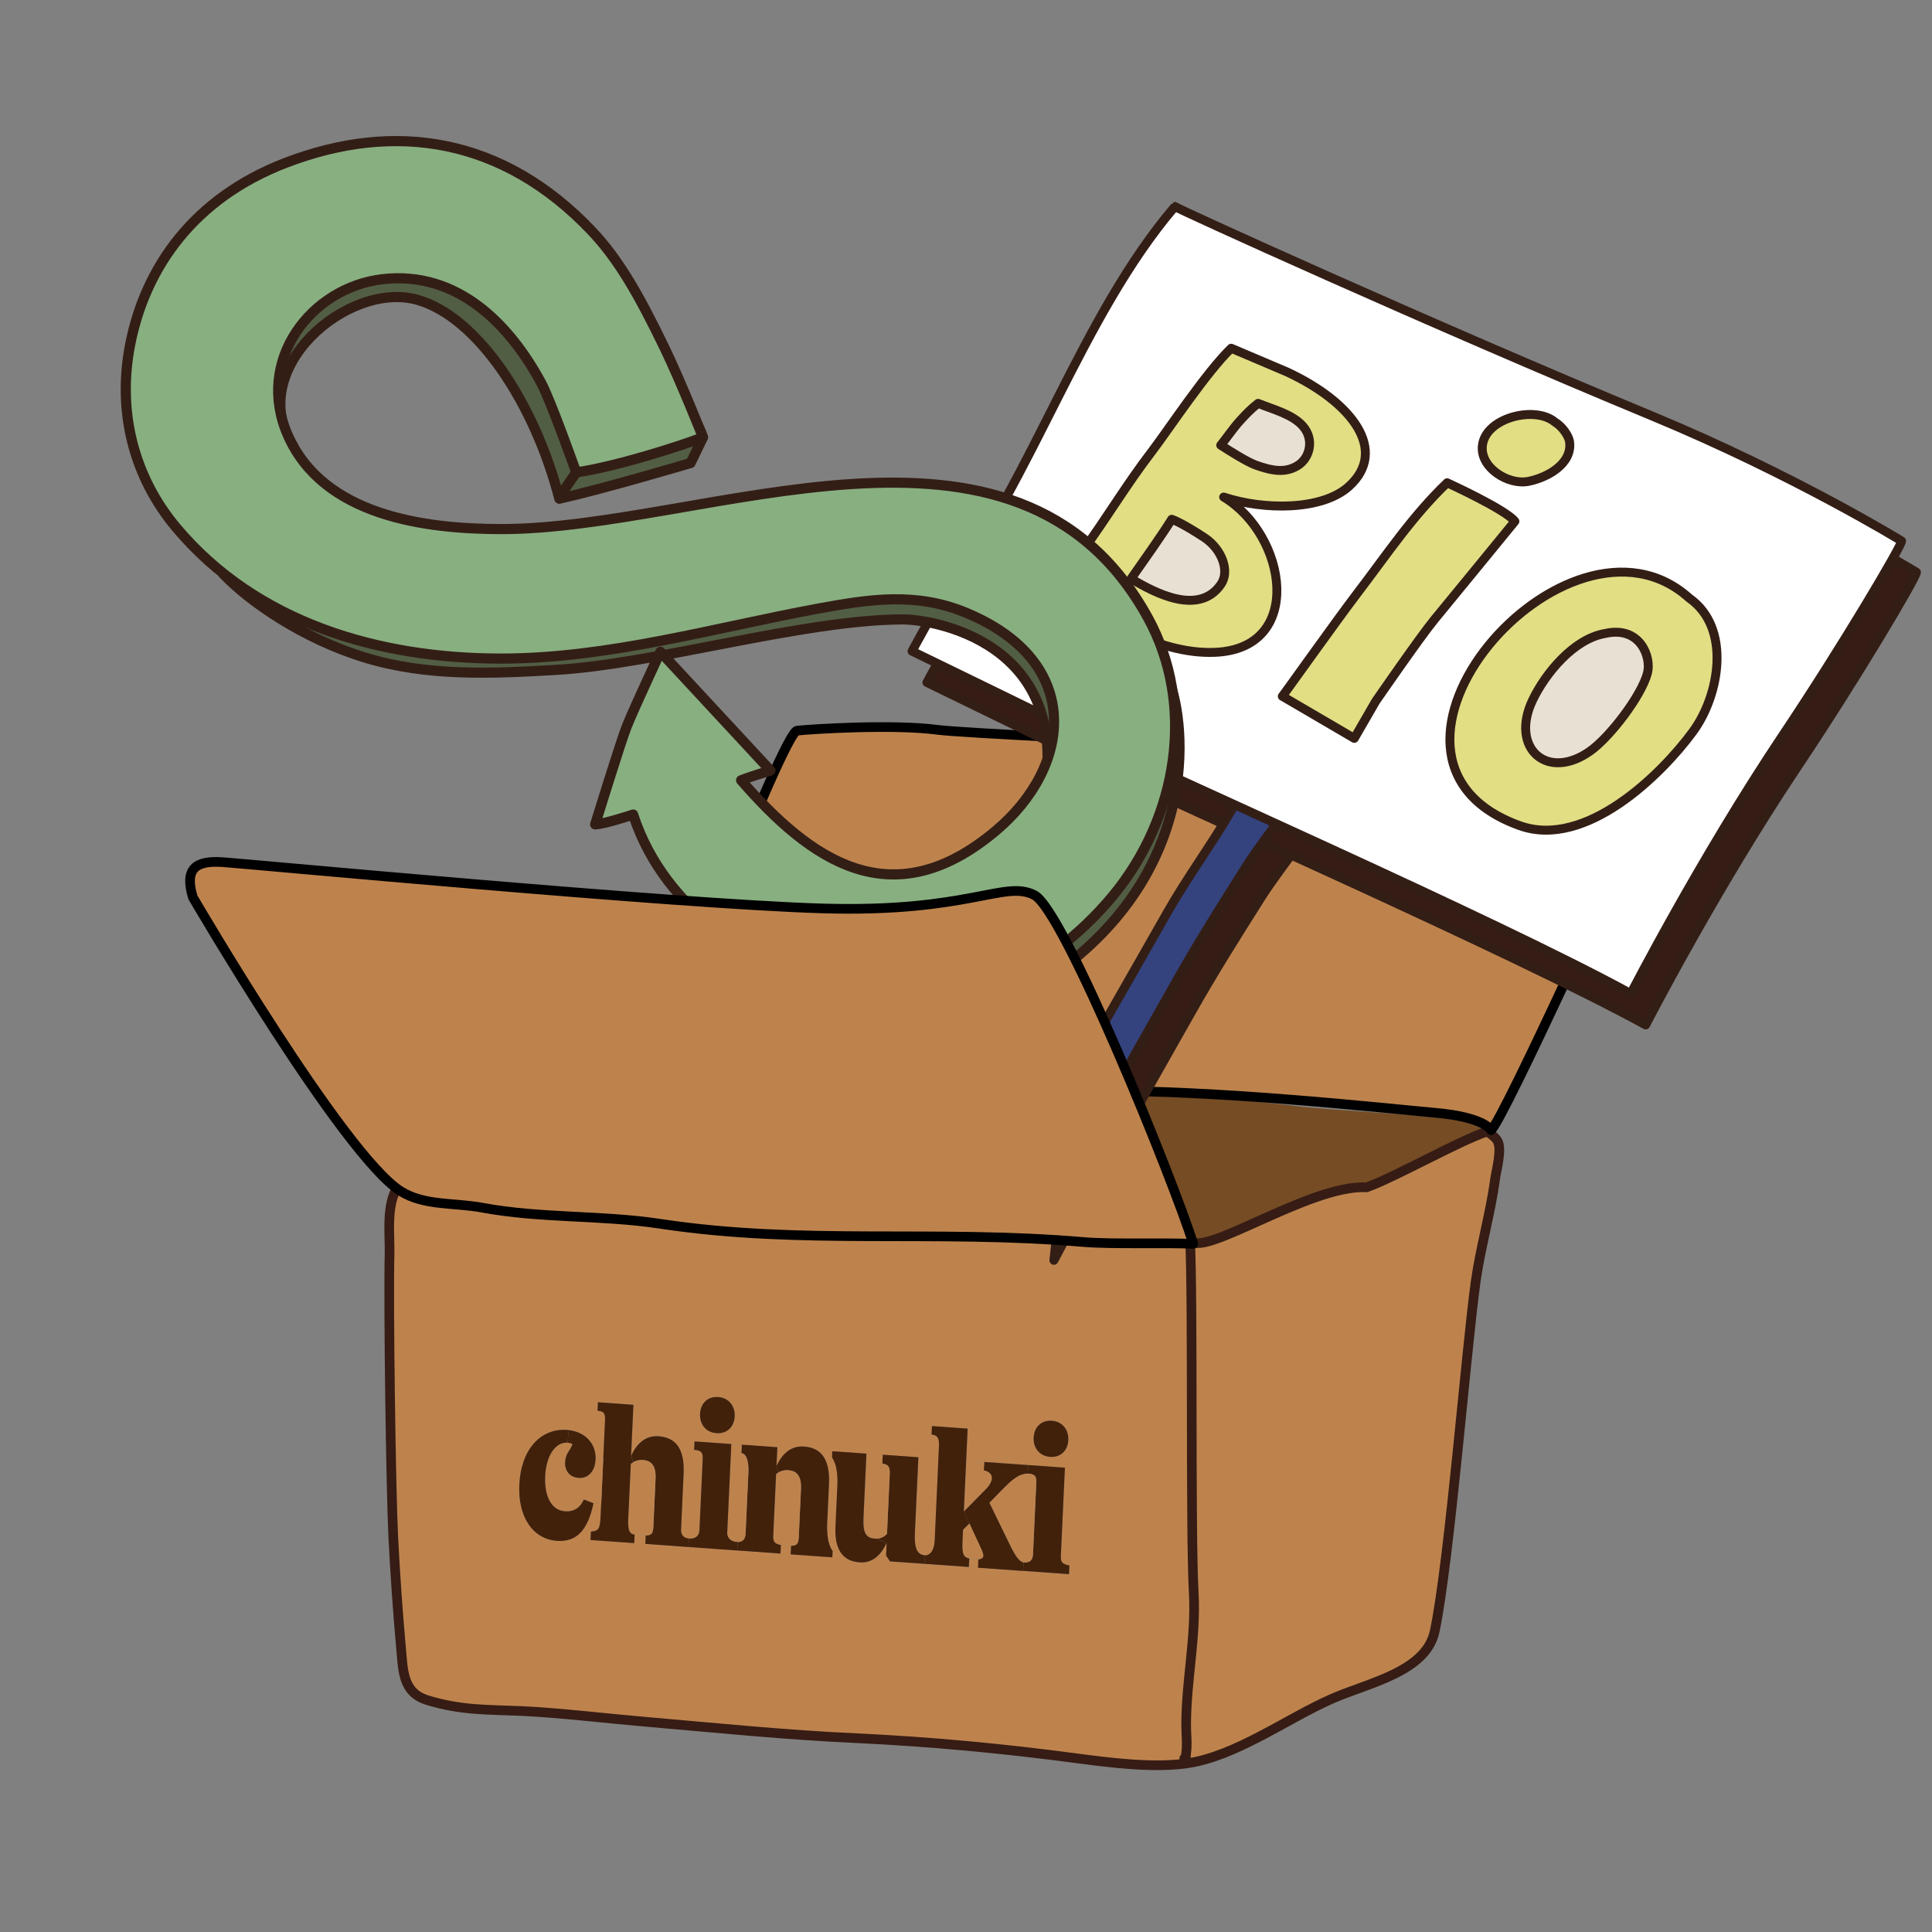 <svg viewBox="0 0 400 400" height="400" width="400" xmlns="http://www.w3.org/2000/svg" data-name="Layer 1" id="Layer_1"><rect x="0" y="0" width="400" height="400" fill="#808080" stroke="none"/>
  <defs>
    <style>
      .cls-1 {
        fill: #361c14;
      }

      .cls-1, .cls-2, .cls-3, .cls-4, .cls-5, .cls-6, .cls-7, .cls-8, .cls-9, .cls-10 {
        stroke-linecap: round;
        stroke-linejoin: round;
      }

      .cls-1, .cls-2, .cls-4, .cls-5, .cls-6, .cls-7, .cls-8, .cls-10 {
        stroke: #331e16;
      }

      .cls-1, .cls-2, .cls-6, .cls-7, .cls-10 {
        stroke-width: 1.85px;
      }

      .cls-2 {
        fill: #fff;
      }

      .cls-11 {
        fill: #754c24;
      }

      .cls-11, .cls-12, .cls-13 {
        stroke-width: 0px;
      }

      .cls-3 {
        stroke: #361c14;
      }

      .cls-3, .cls-5 {
        fill: none;
      }

      .cls-3, .cls-9 {
        stroke-width: 2px;
      }

      .cls-4 {
        fill: #525e44;
      }

      .cls-4, .cls-5, .cls-8 {
        stroke-width: 2.1px;
      }

      .cls-6 {
        fill: #34437e;
      }

      .cls-7 {
        fill: #e8e0d3;
      }

      .cls-8 {
        fill: #88af80;
      }

      .cls-9 {
        stroke: #000;
      }

      .cls-9, .cls-13 {
        fill: #be834d;
      }

      .cls-12 {
        fill: #42210b;
      }

      .cls-10 {
        fill: #e1de84;
      }
    </style>
  </defs>
  <g>
    <g>
      <path d="M309.94,236.05c1.17,1.65-.15,6.23-.4,8.06-.96,7.19-3.05,14.22-4.04,21.41-2.03,14.81-5.4,57.54-8.45,72.18-1.77,8.47-13.76,10.71-21.28,14.02-9.3,4.07-19.96,12-30.22,13.4l-.13-.85c.11,0,.03-.44.15-1.33.27-1.84,0-3.91,0-5.75,0-9.28,2.09-18.15,1.57-27.42-.72-12.88-.12-60.47-.77-73.27,1.57,4.82,24.64-11.35,36.55-10.66,5.94-2.13,18.95-9.54,24.95-11.56.89.55,1.64,1.15,2.07,1.77Z" class="cls-13"></path>
      <path d="M246.38,256.5c-5.76-.28-16.89.12-22.73-.38-30.95-2.63-58.08.7-87.67-3.77-12.19-1.86-24.76-1.09-36.85-3.34-5.68-1.05-11.87-.35-16.72-3.33.77-1.14,1.92-1.99,3.54-2.37,4.32-1.51,8.05-2.5,10.03-3,18.24-4.71,19.64-4.06,37.56-9.8,9.95-3.19,18.49-5.82,28.98-4.89,33.6,2.96,72.33-.91,105.78,3.38,6.69.87,27.42,1.78,34.08,3.02,1.31.23,3.69,1.14,5.5,2.27-6.01,2.01-19.01,9.43-24.95,11.56-11.91-.69-34.97,15.48-36.55,10.66Z" class="cls-11"></path>
      <path d="M245.43,364.27l.13.85c-.12.03-.25.04-.37.05-7.05.86-15.38-.22-22.33-1.13-15.36-2.04-30-3.42-45.45-4.15-14.94-.69-28.63-2.1-43.47-3.38-7.35-.63-18.45-1.92-25.86-2.25-7.33-.32-12.51-.1-19.59-2.25-5.14-1.58-5.02-6.1-5.46-10.93-.68-7.55-1.21-15.26-1.6-22.87-.51-10.1-1.03-48.38-.77-58.5.11-3.95-.8-10.43,1.75-14.03,4.85,2.99,11.05,2.28,16.72,3.33,12.1,2.25,24.66,1.49,36.85,3.34,29.59,4.47,56.72,1.14,87.67,3.77,5.84.5,16.97.1,22.73.38.65,12.8.05,60.4.77,73.27.52,9.26-1.57,18.14-1.57,27.42,0,1.84.27,3.91,0,5.75-.12.9-.04,1.33-.15,1.33ZM221.33,325.91l.08-1.77c-1.41-.28-1.84-.64-1.77-2.02l.84-18.23-7.57-.55-9.14-.65-3.72-.15.31-6.75-7.39-.53-.08,1.76c1.29.09,1.61.88,1.53,2.36l-.88,19.51c-.16,3.33-2.01,3.15-2.01,3.15-1.83-.13-2.23-1.83-2.09-4.7l.72-15.6-7.39-.53-3.36-.14v-.1l-7.07-.5-.05,1.28c.15.23.28.47.4.74.45.97.69,2.2.72,3.7.01.4,0,.82-.01,1.26l-.41,8.88c-.03.69-.01,1.37.08,2.06.09.87.29,1.63.59,2.27.13.31.31.59.48.85.83,1.2,2.12,1.86,3.9,1.97,2.34.18,4.28-1.22,5.56-4.05l-.12,2.63.8,1.23,7.14.5,9.21.65.08-1.69,1.89.08-.08,1.76,9.31.67,9.53.68ZM221.18,298.15c.09-2.22-1.29-3.84-3.41-4-2.13-.15-3.66,1.27-3.76,3.5-.11,2.2,1.28,3.83,3.41,3.98,2.12.15,3.65-1.27,3.76-3.48ZM172.39,321.13c-.07-.1-.15-.22-.21-.35-.07-.12-.13-.26-.2-.38-.45-.97-.68-2.22-.72-3.7-.01-.41-.01-.82.01-1.27l.37-8.12c.13-2.86-.36-4.91-1.49-6.2-.87-.97-2.08-1.51-3.69-1.63-2.48-.17-4.4,1.22-5.69,4.05l.19-3.88-7.39-.53-2.16-.09v-.06l-7.62-.54-.08,1.76c.24.01.44.04.61.06.89.18,1.19.6,1.17,1.65v.29s-.68,14.61-.68,14.61c-.07,1.38-1.08,1.82-2.17,1.74l-.19-.03c-.77-.1-1.52-.58-1.45-1.9l.53-11.66c.17-4.87-1.53-7.32-5.18-7.58-2.48-.17-4.4,1.22-5.68,4.05l.48-10.57-7.35-.53-.08,1.76c1.27.09,1.61.49,1.55,1.96l-.36,7.87-1.6-.06c0-3.16-2.3-5.38-5.53-5.77l-.4-.04c-5.38-.38-9.53,3.98-9.86,11.36-.31,6.59,2.76,11.24,7.79,11.61,4.1.28,6.38-2.23,7.57-7.79l1.6.06-.12,2.54c-.13,2.81-.41,3.11-2.01,3.28l-.08,1.74,9.05.64.08-1.69,2.29.1-.08,1.76,8.71.63h.19l10.11.73,8.97.64.08-1.7,2.12.09-.08,1.77,8.62.61.07-1.29ZM152.11,293.24c.09-2.22-1.29-3.84-3.41-4-2.13-.15-3.65,1.27-3.76,3.48s1.28,3.86,3.41,4c2.12.15,3.65-1.27,3.76-3.48Z" class="cls-13"></path>
      <path d="M221.41,324.14l-.08,1.77-9.53-.68.13-1.76c1.29.09,1.88-.38,1.95-1.77l.67-14.63c.08-1.49-.31-1.88-1.77-1.99l.13-1.76,7.57.55-.84,18.23c-.07,1.38.36,1.74,1.77,2.02Z" class="cls-12"></path>
      <path d="M217.77,294.15c2.12.15,3.5,1.78,3.41,4-.11,2.22-1.64,3.64-3.76,3.48-2.13-.15-3.52-1.78-3.41-3.98.09-2.23,1.63-3.65,3.76-3.5Z" class="cls-12"></path>
      <path d="M212.77,305.09c1.47.1,1.85.5,1.77,1.99l-.67,14.63c-.07,1.38-.65,1.86-1.95,1.77-.92-.06-1.89-1.77-2.5-2.96l-4.58-9.4,2.41-2.47c.64-.65,1.21-1.22,1.75-1.72.11-.1.21-.19.32-.27.23-.19.43-.36.64-.5.11-.08.2-.15.31-.22.13-.09.27-.17.4-.26.19-.1.37-.19.55-.27s.35-.14.53-.19c.12-.03.24-.06.36-.09.21-.05.44-.05.67-.04Z" class="cls-13"></path>
      <path d="M212.91,303.34l-.13,1.76c-.23-.01-.45-.01-.67.04-.12.03-.24.06-.36.09-.19.05-.36.12-.53.19s-.36.17-.55.27c-.13.09-.27.17-.4.26-.11.06-.2.14-.31.22-.21.14-.41.31-.64.5-.11.08-.21.17-.32.27-.53.5-1.11,1.06-1.75,1.72l-2.41,2.47,4.58,9.4c.61,1.19,1.59,2.9,2.5,2.96l-.13,1.76-9.31-.67.08-1.76c.63-.01,1-.31,1.01-.72.01-.32-.13-.81-.55-1.67l-2.33-5.02-1.13-2.5,4.52-4.59c.84-.87,1.23-1.63,1.25-2.27.03-.79-.56-1.4-1.65-1.6l.08-1.77,9.14.65Z" class="cls-12"></path>
      <path d="M203.69,304.45c1.09.2,1.68.81,1.65,1.6-.03.64-.41,1.4-1.25,2.27l-4.52,4.59.48-10.38,3.72.15-.08,1.77Z" class="cls-13"></path>
      <path d="M203.03,320.43c.41.86.56,1.35.55,1.67-.01.41-.39.7-1.01.72l-1.89-.08v-.06c-1.09-.27-1.52-.76-1.4-3.38l.12-2.59,1.31-1.29,2.33,5.02Z" class="cls-13"></path>
      <path d="M199.57,312.91l1.13,2.5-1.31,1.29-.12,2.59c-.12,2.63.31,3.11,1.4,3.38v.06l-.08,1.69-9.21-.65.13-1.74s1.85.18,2.01-3.15l.88-19.51c.08-1.47-.24-2.27-1.53-2.36l.08-1.76,7.39.53-.31,6.75-.48,10.38Z" class="cls-12"></path>
      <path d="M191.52,322.03l-.13,1.74-7.14-.5-.8-1.23.12-2.63-2.19-.86c.8,0,1.56-.24,2.26-.99l.56-12.38c.07-1.43-.25-2.01-1.53-2.14l.08-1.86,7.39.53-.72,15.6c-.13,2.87.27,4.57,2.09,4.7Z" class="cls-12"></path>
      <path d="M182.68,303.05c1.28.13,1.6.7,1.53,2.14l-.56,12.38c-.71.74-1.47.99-2.26.99-.11,0-.2,0-.31-.01-1.81-.13-2.42-1.28-2.29-4.19l.61-13.3,3.36.14-.08,1.86Z" class="cls-13"></path>
      <path d="M181.38,318.56l2.19.86c-1.28,2.83-3.21,4.23-5.56,4.05-1.79-.12-3.08-.77-3.9-1.97-.17-.26-.35-.54-.48-.85-.29-.64-.49-1.4-.59-2.27-.09-.69-.11-1.37-.08-2.06l.41-8.88c.01-.44.03-.86.01-1.26-.03-1.5-.27-2.73-.72-3.7-.12-.27-.25-.51-.4-.74l.05-1.28,7.07.5v.1l-.61,13.3c-.13,2.91.48,4.06,2.29,4.19.11.01.2.01.31.01Z" class="cls-12"></path>
      <path d="M172.18,320.79c.07.13.15.24.21.35l-.07,1.29-8.62-.61.08-1.77c1.2-.05,1.53-.35,1.6-1.87l.45-9.88c.13-2.78-.95-3.78-2.57-3.89-.79-.06-1.45.09-2.07.44l-.43-1.31c1.29-2.83,3.21-4.22,5.69-4.05,1.61.12,2.82.65,3.69,1.63,1.13,1.29,1.63,3.34,1.49,6.2l-.37,8.12c-.03.45-.03.86-.01,1.27.04,1.49.27,2.73.72,3.7.07.13.13.27.2.38Z" class="cls-12"></path>
      <path d="M163.26,304.4c1.63.12,2.7,1.11,2.57,3.89l-.45,9.88c-.07,1.52-.4,1.82-1.6,1.87l-2.12-.09v-.05c-1.28-.28-1.61-.68-1.56-1.92l.59-12.79c.16-.13.33-.26.51-.36.61-.35,1.28-.5,2.07-.44Z" class="cls-13"></path>
      <path d="M161.67,319.9v.05l-.08,1.7-8.97-.64.13-1.76c.77,0,1.55-.37,1.61-1.69l.59-12.84c.07-1.47-.17-3.77-1.47-3.86l.08-1.76,7.39.53-.19,3.88.43,1.31c-.17.1-.35.23-.51.36l-.59,12.79c-.05,1.24.28,1.64,1.56,1.92Z" class="cls-12"></path>
      <path d="M153.48,300.88c1.29.09,1.53,2.38,1.47,3.86l-.59,12.84c-.07,1.32-.84,1.69-1.61,1.69-.07,0-.13-.01-.2-.01-1.08-.08-2.05-.65-1.99-2.04l.84-18.18,2.16.09-.08,1.76Z" class="cls-13"></path>
      <path d="M152.75,319.26l-.13,1.76-10.11-.73.13-1.74c1.09.08,2.11-.36,2.17-1.74l.67-14.61v-.03c.01-.1.01-.19.01-.27.01-1.05-.28-1.47-1.17-1.65-.17-.03-.37-.05-.61-.06l.08-1.76,7.62.54v.06l-.84,18.18c-.07,1.38.91,1.96,1.99,2.04.07,0,.13.01.2.01Z" class="cls-12"></path>
      <path d="M148.7,289.24c2.12.15,3.5,1.78,3.41,4-.11,2.22-1.64,3.64-3.76,3.48-2.13-.14-3.52-1.78-3.41-4s1.63-3.64,3.76-3.48Z" class="cls-12"></path>
      <path d="M142.64,318.54l-.13,1.74h-.19l-8.71-.63.08-1.76c1.2-.05,1.52-.35,1.59-1.87l.45-9.87c.13-2.77-.93-3.75-2.57-3.87-.79-.06-1.45.08-2.05.44l-.43-1.31c1.28-2.83,3.2-4.22,5.68-4.05,3.65.27,5.36,2.72,5.18,7.58l-.53,11.66c-.07,1.32.68,1.79,1.45,1.9l.19.03Z" class="cls-12"></path>
      <path d="M133.15,302.3c1.64.12,2.7,1.1,2.57,3.87l-.45,9.87c-.07,1.52-.39,1.82-1.59,1.87l-2.29-.1v-.05c-1.05-.26-1.44-.7-1.31-3.51l.52-11.16c.16-.13.32-.24.49-.35.6-.36,1.27-.5,2.05-.44Z" class="cls-13"></path>
      <path d="M131.39,317.75v.05l-.08,1.69-9.05-.64.08-1.74c1.6-.17,1.88-.47,2.01-3.28l.12-2.54.43-9.38.36-7.87c.07-1.47-.28-1.87-1.55-1.96l.08-1.76,7.35.53-.48,10.57.43,1.31c-.17.1-.33.22-.49.35l-.52,11.16c-.13,2.81.25,3.25,1.31,3.51Z" class="cls-12"></path>
      <path d="M124.91,301.91l-.43,9.38-1.6-.06-2-.78c-.75,1.69-2.07,2.58-3.92,2.45-2.82-.2-4.29-3.13-4.1-7.28.21-4.42,2.24-7.1,4.62-6.93.48.04.83.15,1.04.31-.45,1.31-1.45,1.9-1.53,3.73-.09,1.84,1,3.13,2.81,3.25,1.99.14,3.38-1.37,3.49-3.82,0-.1.01-.2.01-.31l1.6.06Z" class="cls-13"></path>
      <path d="M123.31,301.85c0,.1-.01.2-.01.31-.11,2.45-1.51,3.96-3.49,3.82-1.81-.13-2.9-1.41-2.81-3.25.08-1.83,1.08-2.42,1.53-3.73-.21-.15-.56-.27-1.04-.31l.29-2.6c3.22.38,5.53,2.6,5.53,5.77Z" class="cls-12"></path>
      <path d="M120.88,310.45l2,.78c-1.19,5.56-3.46,8.07-7.57,7.79-5.04-.37-8.1-5.02-7.79-11.61.33-7.38,4.48-11.75,9.86-11.36l.4.04-.29,2.6c-2.38-.17-4.41,2.51-4.62,6.93-.19,4.15,1.28,7.07,4.1,7.28,1.85.13,3.17-.76,3.92-2.45Z" class="cls-12"></path>
    </g>
    <g>
      <path d="M82.4,245.67c-2.54,3.6-1.64,10.08-1.75,14.03-.25,10.12.27,48.4.77,58.5.39,7.61.92,15.32,1.6,22.87.44,4.83.32,9.35,5.46,10.93,7.07,2.15,12.26,1.93,19.59,2.25,7.41.33,18.51,1.63,25.86,2.25,14.84,1.28,28.54,2.69,43.47,3.38,15.44.73,30.08,2.11,45.45,4.15,6.95.91,15.28,1.99,22.33,1.13.12-.01.25-.03.37-.05,10.26-1.4,20.92-9.33,30.22-13.4,7.51-3.31,19.51-5.55,21.28-14.02,3.05-14.64,6.42-57.37,8.45-72.18.99-7.19,3.08-14.22,4.04-21.41.25-1.83,1.57-6.41.4-8.06-.43-.61-1.17-1.22-2.07-1.77" class="cls-3"></path>
      <path d="M246.38,256.48h0c1.57,4.83,24.64-11.34,36.55-10.65,5.94-2.13,18.95-9.54,24.95-11.56" class="cls-3"></path>
      <path d="M245.19,364.06c.13.14.2.2.24.2.11,0,.03-.44.15-1.33.27-1.84,0-3.91,0-5.75,0-9.28,2.09-18.15,1.57-27.42-.72-12.88-.12-60.47-.77-73.27-5.76-.28-16.89.12-22.73-.38-30.95-2.63-58.08.7-87.67-3.77-12.19-1.86-24.76-1.09-36.85-3.34-5.68-1.05-11.87-.35-16.72-3.33-.05-.03-.12-.06-.17-.1" class="cls-3"></path>
    </g>
  </g>
  <path d="M134.97,221.95s27.19-70.37,30.06-70.68,19.8-1.4,29.03-.17,137.45,6.55,142.86,8.78,3.82,6.21,2.23,10.19-27.9,61.8-30.44,63.92c0,0-1.31-2.69-11.46-3.59-10.15-.9-45.47-4.83-71.24-4.52s-91.03-3.93-91.03-3.93Z" class="cls-9"></path>
  <g id="Bio">
    <g data-name="Layer 11" id="Layer_11">
      <path d="M269,157.71c-.52-.35.41-.48,0,0-3.65,4.34-8.14,11.67-10.83,16.31-4.25,7.33-9.31,14.13-13.47,21.48-7.27,12.86-25.48,44.38-27.01,47.6,1.05,2.05,2.3,2.01.51,17.84,9.89-18.82,18.39-33.57,28.59-51.63,4.36-7.72,9.23-15.47,14.29-23.46,4.68-7.37,12.6-16.15,15.63-24.22-1.25-1.03-5.86-2.65-7.73-3.92Z" class="cls-1"></path>
    </g>
    <path d="M246.34,49.24c-19.37,22.64-29.56,56.44-47.61,80.23-1.58,2.08-6.82,11.83-6.82,11.83,0,0,32.54,15.83,35.4,17.26,15.48,7.7,85.21,38.23,113.41,53.64,0,0,14.41-28.01,31.38-53.37,12.41-18.53,24.75-39.42,24.68-40.35,0,0-22.31-13.69-51.46-25.79-46.26-19.18-99.24-43.32-98.98-43.45Z" class="cls-1"></path>
    <path d="M226.54,121.53c6.24-8.57,9.42-14.25,15.13-21.72,3.36-4.41,11.15-16.24,16.32-21.22l11.58,4.92c13.57,6.32,20.95,16.29,12.8,23.67-5.58,5.04-17.62,4.96-25.94,2.22,13.18,7.93,16.79,31.43-1.86,32.15-12.2.47-23.71-7.69-33.66-12.68,1.24-1.85,5.64-7.34,5.64-7.34Z" class="cls-1"></path>
    <path d="M302.7,106.44c-7.16,6.82-12.6,15-18.53,22.77-4.49,5.88-15.98,22.07-15.6,21.42l14.9,8.72,4.44-7.68s9.22-13.37,12.15-16.92c3.7-4.48,16.66-20.34,16.66-20.34-1.98-2.49-14.03-7.98-14.03-7.98Z" class="cls-1"></path>
    <path d="M352.85,130.34c-25.25-22.86-73.89,33.21-35.11,47.09,13.59,4.86,29.26-10.49,35.88-19.53,5.42-7.4,7.99-21.37-.76-27.56Z" class="cls-1"></path>
    <path d="M335.38,137.64c-6.54,1.12-12.4,8.34-15,13.81-4.73,9.92,3.03,16.9,11.99,10.48,4.05-2.9,10.57-11.38,11.81-16.14.83-3.22-1.48-9.82-8.8-8.15Z" class="cls-1"></path>
    <path d="M255.82,98.65c1.1-1.33,2.65-3.62,4.04-5.12,1.1-1.2,2.14-2.33,3.7-3.54,3.01,1.23,7.1,2.24,9.26,4.71,2.42,2.75,1.49,6.63-1.13,8.21-2.58,1.55-5.27,1.05-8.6-.13-1.84-.66-5.74-3.14-7.27-4.13Z" class="cls-1"></path>
    <path d="M245.66,114.01c-2.44,3.86-5.7,8.42-8.41,12.29,5.07,3.05,14.05,7.7,18.58,1.2,1.93-2.77.2-7.24-3.25-9.6-1.6-1.09-5.19-3.31-6.92-3.9Z" class="cls-1"></path>
    <path d="M324.94,93.81c-4.08-3.35-14.22-.89-14.94,4.86-.58,4.62,5.33,8.28,9.48,7.48,3.99-.78,9.19-3.67,8.56-8.22-.17-1.16-1.4-3.09-3.1-4.12Z" class="cls-1"></path>
  </g>
  <g data-name="Bio" id="Bio-2">
    <g data-name="Layer 11" id="Layer_11-2">
      <path d="M265.92,151.23c-.52-.35.41-.48,0,0-3.65,4.34-8.14,11.67-10.83,16.31-4.25,7.33-9.31,14.13-13.47,21.48-7.27,12.86-25.48,44.38-27.01,47.6,1.05,2.05,2.3,2.01.51,17.84,9.89-18.82,18.39-33.57,28.59-51.63,4.36-7.72,9.23-15.47,14.29-23.46,4.68-7.37,12.6-16.15,15.63-24.22-1.25-1.03-5.86-2.65-7.73-3.92Z" class="cls-6"></path>
    </g>
    <path d="M243.26,42.76c-19.37,22.64-29.56,56.44-47.61,80.23-1.58,2.08-6.82,11.83-6.82,11.83,0,0,32.54,15.83,35.4,17.26,15.48,7.7,85.21,38.23,113.41,53.64,0,0,14.41-28.01,31.38-53.37,12.41-18.53,24.75-39.42,24.68-40.35,0,0-22.31-13.69-51.46-25.79-46.26-19.18-99.24-43.32-98.98-43.45Z" class="cls-2"></path>
    <path d="M223.46,115.04c6.24-8.57,9.42-14.25,15.13-21.72,3.36-4.41,11.15-16.24,16.32-21.22l11.58,4.92c13.57,6.32,20.95,16.29,12.8,23.67-5.58,5.04-17.62,4.96-25.94,2.22,13.18,7.93,16.79,31.43-1.86,32.15-12.2.47-23.71-7.69-33.66-12.68,1.24-1.85,5.64-7.34,5.64-7.34Z" class="cls-10"></path>
    <path d="M299.62,99.96c-7.16,6.82-12.6,15-18.53,22.77-4.49,5.88-15.98,22.07-15.6,21.42l14.9,8.72,4.44-7.68s9.22-13.37,12.15-16.92c3.7-4.48,16.66-20.34,16.66-20.34-1.98-2.49-14.03-7.98-14.03-7.98Z" class="cls-10"></path>
    <path d="M349.77,123.86c-25.25-22.86-73.89,33.21-35.11,47.09,13.59,4.86,29.26-10.49,35.88-19.53,5.42-7.4,7.99-21.37-.76-27.56Z" class="cls-10"></path>
    <path d="M332.3,131.16c-6.54,1.12-12.4,8.34-15,13.81-4.73,9.92,3.03,16.9,11.99,10.48,4.05-2.9,10.57-11.38,11.81-16.14.83-3.22-1.48-9.82-8.8-8.15Z" class="cls-7"></path>
    <path d="M252.74,92.17c1.1-1.33,2.65-3.62,4.04-5.12,1.1-1.2,2.14-2.33,3.7-3.54,3.01,1.23,7.1,2.24,9.26,4.71,2.42,2.75,1.49,6.63-1.13,8.21-2.58,1.55-5.27,1.05-8.6-.13-1.84-.66-5.74-3.14-7.27-4.13Z" class="cls-7"></path>
    <path d="M242.59,107.52c-2.44,3.86-5.7,8.42-8.41,12.29,5.07,3.05,14.05,7.7,18.58,1.2,1.93-2.77.2-7.24-3.25-9.6-1.6-1.09-5.19-3.31-6.92-3.9Z" class="cls-7"></path>
    <path d="M321.86,87.33c-4.08-3.35-14.22-.89-14.94,4.86-.58,4.62,5.33,8.28,9.48,7.48,3.99-.78,9.19-3.67,8.56-8.22-.17-1.16-1.4-3.09-3.1-4.12Z" class="cls-10"></path>
  </g>
  <g id="Infinity">
    <g>
      <path d="M242.11,141.1c3.42,8.95,6.8,40.13-25.74,61.92-20.01,13.4-41.33,6.62-54.62-2.19,0,0,9.19-1.37,19.01.82,8.62,1.92,15.82.07,23.03-4.64,6.64-4.34,13.52-8.59,19.86-13.34,6.66-4.98,15.22-11.13,16.77-19.83,1.44-8.02,1.77-14.42,1.7-22.74Z" class="cls-4"></path>
      <path d="M142.95,95.87s-18.63,5.53-27.15,7.37c-5.09-19.72-16.93-37.66-29.39-41.17-14.42-4.06-35.86,14.43-25.75,30.22-7.02-4.94-8.08-16.83-7.45-18.58,5.5-15.22,11.44-22.42,29.77-22.09,19.36.35,57.05,22.75,62.57,38.93l-2.58,5.33Z" class="cls-4"></path>
      <path d="M46.23,118.83c5.26,5.56,16.42,13.41,29.5,17.36,12.85,3.88,25.97,3.28,39.31,2.51,20.59-1.19,51-10.34,71.71-10.46,7.54-.04,38.18,5.79,28.14,41.75,10.87-3.79,33.59-61.97-61.59-48.09-18.3,2.67-36.74,4.52-55.28,3.97-10.09-.3-20.06-2.25-29.91-4.26-5.8-1.18-16.09-4.34-21.89-2.78Z" class="cls-4"></path>
      <path d="M119.29,97.8c7.84-1.06,21.89-5.53,26.25-7.27,0,0-4.63-11.62-7.88-18.35-5.36-11.12-9.61-18.51-15.1-24.31-18.4-19.42-40.86-22.84-63.46-14.14-18.85,7.26-29.01,21.52-32.15,37.6-2.75,14.05.82,27.49,9.51,37.86,16.66,19.86,42,27.18,67.38,27.16,22.17-.02,43.87-6.34,65.41-10.32,10.77-1.99,20.4-3.49,30.83.86,24.36,10.15,21.91,31.76,6.15,45.06-21.65,18.26-38.52,6-52.79-10.4,2.22-.88,6.09-2.01,6.09-2.01l-22.81-24.59c-.62,1.4-4.97,10.61-6.94,15.4-1.09,2.64-6.56,20.33-6.56,20.33,1.81-.08,6.79-1.67,7.86-2.04,6.76,20.82,26.49,31.01,40.18,36.66,22.26,9.19,45.8-3.72,59.13-19.81,13.5-16.3,17.25-39.53,7.22-57.69-27.22-49.26-91.61-18.22-133.84-18.26-15.82-.01-36.82-2.73-44.17-19.41-6.85-15.54,4.83-30.59,19.54-32.32,15.71-1.85,26.52,9.59,32.94,21.53,2,3.73,7.22,18.46,7.22,18.46Z" class="cls-8"></path>
    </g>
    <path d="M119.33,97.83c-.82,1.04-1.55,2.24-2.26,3.22-.48.66-.96,1.4-1.23,2.15" class="cls-5"></path>
  </g>
  <path d="M247.06,257.53c-5.76-.29-16.9.12-22.73-.38-30.95-2.64-58.08.7-87.66-3.78-12.2-1.85-24.76-1.08-36.85-3.34-5.74-1.07-12.02-.34-16.9-3.43-11.89-7.56-42.99-60.82-42.99-60.82-1.76-5.88.48-7.68,6.2-7.28,5.73.4,93.54,8.66,124.09,9.58s37.79-5.97,43.95-2.75,28.62,58.72,32.89,72.2" class="cls-9"></path>
</svg>